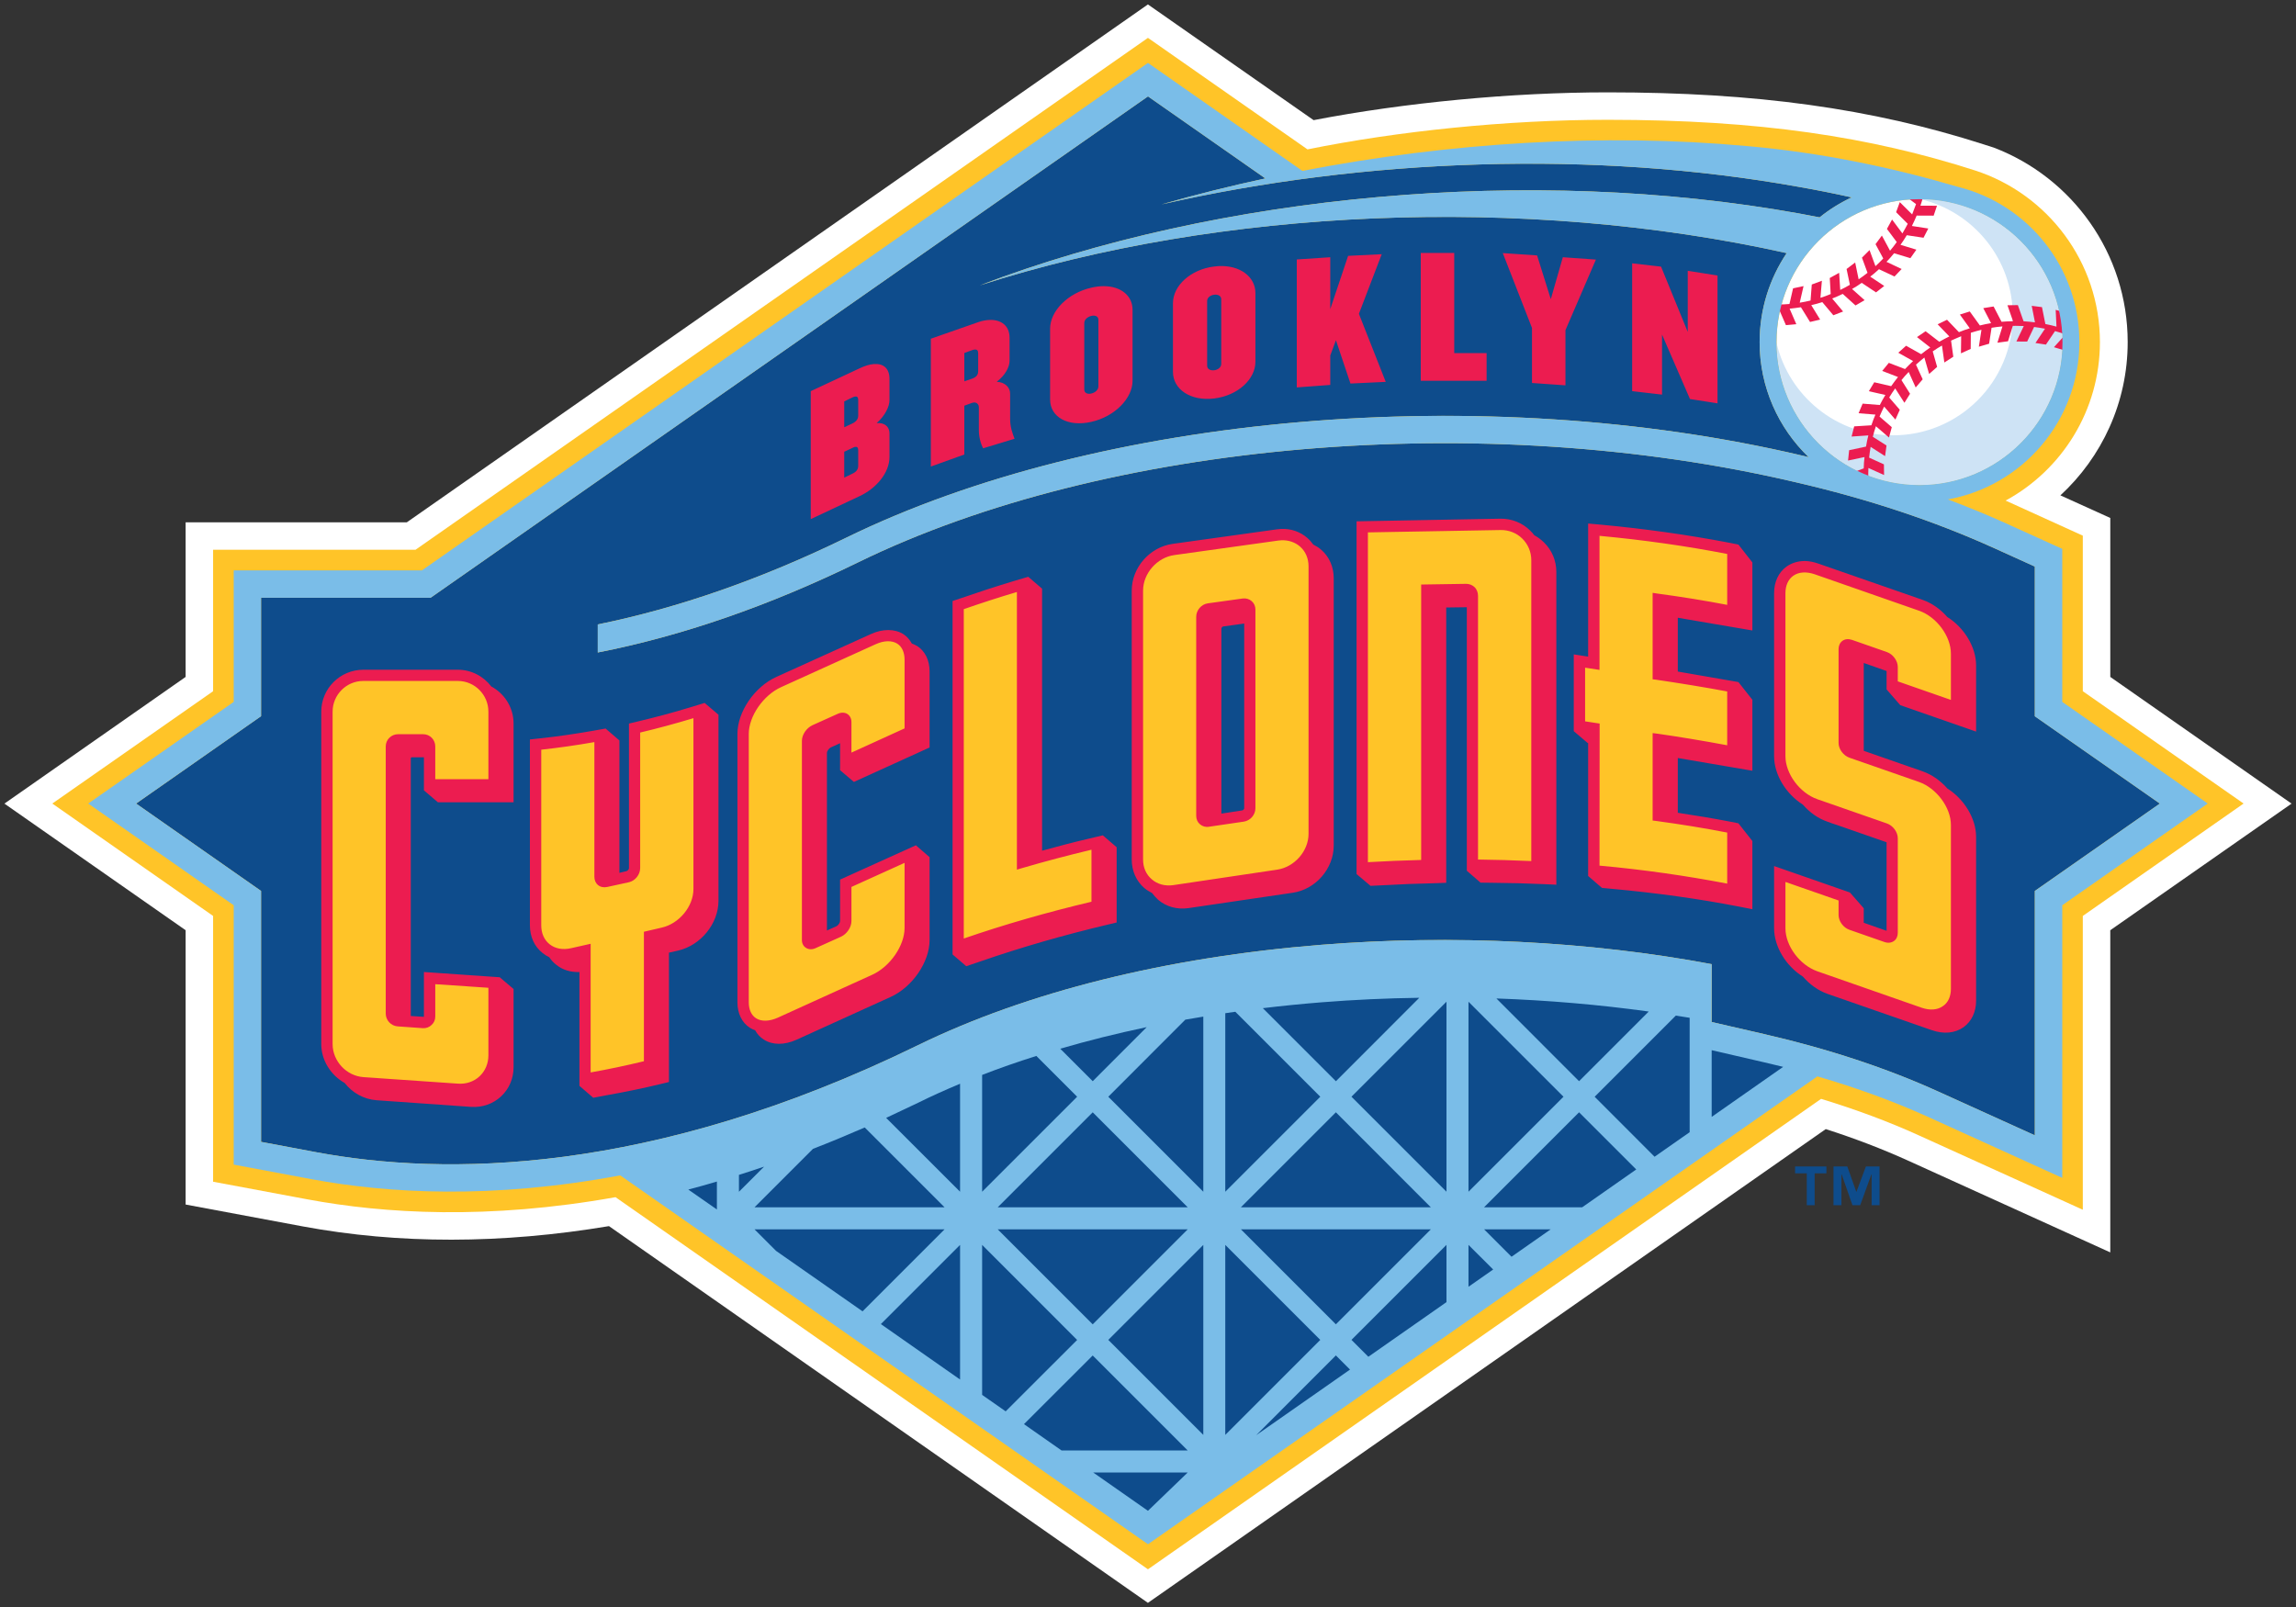 <?xml version="1.0" encoding="UTF-8" standalone="no"?>
<svg
   xmlns:svg="http://www.w3.org/2000/svg"
   xmlns="http://www.w3.org/2000/svg"
   version="1.1"
   width="518.607"
   height="363.087"
   id="svg13544">
  <rect width="100%" height="100%" fill="#333333" stroke="none"/>
  <defs
     id="defs13546" />
  <g
     transform="translate(-83.554,-339.39)"
     id="layer1">
    <path
       d="m 560.214,492.307 0,-35.908 -11.268,-5.104 c 9.328,-8.61 15.198,-20.938 15.198,-34.62 0,-20.074 -12.573,-37.213 -30.266,-43.947 l -2.299,-0.734 c -25.309,-8.121 -51.481,-11.741 -84.894,-11.741 -21.672,0 -45.839,2.316 -66.419,6.278 l -37.425,-26.14 -167.392,116.987 -49.965,0 0,34.93 -40.931,28.619 40.931,28.603 0,61.967 26.466,4.941 c 21.656,4.028 44.91,3.995 69.158,-0.065 l 121.732,85.106 153.107,-107.023 c 6.572,2.104 12.752,4.484 18.46,7.061 l 45.806,20.791 0,-72.778 40.947,-28.603 -40.947,-28.619 z"
       id="path2506"
       style="fill:#ffffff;fill-opacity:1;fill-rule:nonzero;stroke:none" />
    <path
       d="m 554.007,495.539 0,-35.142 -17.432,-7.925 c 12.687,-6.898 21.297,-20.351 21.297,-35.81 0,-18.101 -11.855,-33.462 -28.195,-38.762 -23.613,-7.583 -48.66,-11.448 -82.987,-11.448 -22.911,0 -47.617,2.593 -67.805,6.686 L 342.847,347.944 177.412,463.577 l -45.725,0 0,31.962 -36.316,25.374 36.316,25.39 0,60.042 21.395,3.995 c 17.253,3.212 40.719,4.647 69.501,-0.506 l 120.264,84.063 152.047,-106.273 c 7.893,2.413 15.28,5.153 22.08,8.251 l 37.033,16.796 0,-66.37 36.316,-25.39 -36.316,-25.374 z"
       id="path2510"
       style="fill:#ffc428;fill-opacity:1;fill-rule:nonzero;stroke:none" />
    <path
       d="m 508.096,611.656 -1.794,0 0,-6.979 -0.049,0 -2.528,6.979 -1.745,0 -2.446,-6.979 -0.049,0 0,6.979 -1.794,0 0,-8.757 3.115,0 2.038,5.724 0.033,0 2.136,-5.724 3.082,0 0,8.757 z m -12.002,-7.208 -2.658,0 0,7.208 -1.777,0 0,-7.208 -2.642,0 0,-1.549 7.077,0 0,1.549 z"
       id="path2514"
       style="fill:#0e4c8c;fill-opacity:1;fill-rule:nonzero;stroke:none" />
    <path
       d="m 571.415,520.921 -28.244,19.732 0,55.216 -21.721,-9.849 c -11.66,-5.3 -24.917,-9.686 -39.349,-13.013 l -11.937,-2.74 c 0,0 0.016,-12.98 0.016,-13.078 -27.657,-5.186 -58.477,-6.751 -88.205,-4.37 -34.962,2.805 -66.467,10.665 -91.058,22.683 C 230.304,605.114 183.601,605 155.08,599.7 l -12.556,-2.365 0,-56.683 -28.227,-19.732 28.227,-19.748 0,-26.76 38.305,0 162.027,-113.252 26.515,18.541 c -7.942,1.712 -15.769,3.669 -23.45,5.854 45.953,-10.437 97.761,-12.296 144.056,-3.93 3.995,0.701 7.925,1.484 11.823,2.348 -2.593,1.223 -5.039,2.74 -7.24,4.517 -1.533,-0.294 -3.066,-0.587 -4.582,-0.864 -60.809,-10.958 -131.125,-4.37 -185.117,16.226 53.944,-17.4 122.906,-20.531 182.264,-7.289 -3.865,5.74 -6.115,12.671 -6.115,20.123 0,10.192 4.256,19.422 11.072,25.977 -0.506,-0.114 -1.011,-0.261 -1.533,-0.375 -71.832,-16.894 -158.586,-9.425 -215.856,18.574 -19.161,9.344 -37.995,15.899 -56.112,19.585 l 0,6.343 c 19.014,-3.734 38.713,-10.534 58.836,-20.384 56.096,-27.396 141.186,-34.669 211.747,-18.084 16.209,3.734 31.358,8.773 44.991,14.97 l 9.018,4.077 0,33.821 28.244,19.732 z"
       id="path2518"
       style="fill:#0e4c8c;fill-opacity:1;fill-rule:nonzero;stroke:none" />
    <path
       d="m 517.117,448.963 c 17.84,0 32.304,-14.464 32.304,-32.304 0,-17.824 -14.464,-32.288 -32.304,-32.288 -17.84,0 -32.288,14.464 -32.288,32.304 0,17.84 14.448,32.288 32.288,32.288"
       id="path2522"
       style="fill:#ffffff;fill-opacity:1;fill-rule:nonzero;stroke:none" />
    <path
       d="m 517.321,384.387 c 11.953,2.788 20.857,13.519 20.857,26.303 0,14.937 -12.1,27.037 -27.037,27.037 -12.817,0 -23.515,-8.904 -26.303,-20.84 0.114,17.742 14.497,32.092 32.272,32.076 17.856,0 32.304,-14.464 32.304,-32.304 0,-17.758 -14.367,-32.174 -32.092,-32.272"
       id="path2526"
       style="fill:#cee3f5;fill-opacity:1;fill-rule:nonzero;stroke:none" />
    <path
       d="m 505.562,447.485 c -0.016,-0.391 -0.016,-0.783 -0.016,-1.158 0,-0.408 0.016,-0.815 0.033,-1.223 l 3.539,1.598 -0.033,-2.413 -3.343,-1.517 c 0.082,-0.815 0.196,-1.614 0.342,-2.43 l 3.261,2.087 0.326,-2.397 -3.098,-1.973 c 0.196,-0.815 0.44,-1.598 0.701,-2.381 l 2.952,2.544 0.636,-2.332 -2.772,-2.397 c 0.326,-0.766 0.669,-1.517 1.044,-2.25 l 2.544,2.935 0.995,-2.218 -2.397,-2.772 c 0.408,-0.701 0.881,-1.386 1.353,-2.055 l 2.087,3.245 1.272,-2.038 -1.941,-3.082 c 0.506,-0.636 1.044,-1.239 1.631,-1.843 l 1.582,3.506 1.582,-1.843 -1.517,-3.31 c 0.62,-0.571 1.256,-1.093 1.892,-1.614 l 1.076,3.718 1.81,-1.598 -0.995,-3.506 c 0.669,-0.473 1.37,-0.913 2.087,-1.321 l 0.538,3.832 2.022,-1.305 -0.506,-3.636 c 0.766,-0.342 1.517,-0.685 2.283,-0.995 l -0.049,3.865 2.201,-0.995 0.033,-3.653 c 0.799,-0.261 1.598,-0.473 2.397,-0.669 l -0.587,3.816 2.316,-0.669 0.554,-3.604 c 0.815,-0.13 1.647,-0.245 2.462,-0.31 l -1.141,3.685 2.397,-0.326 1.076,-3.473 c 0.228,-0.016 0.457,-0.016 0.669,-0.016 0.62,0 1.207,0.016 1.81,0.049 l -1.663,3.49 2.43,0.016 1.565,-3.294 c 0.815,0.098 1.647,0.245 2.462,0.391 l -2.153,3.229 2.365,0.359 2.055,-3.049 c 0.799,0.212 1.582,0.473 2.365,0.75 l -2.609,2.886 2.332,0.701 2.43,-2.723 -0.228,-1.272 c -0.587,-0.228 -1.125,-0.44 -1.696,-0.636 l -0.163,-3.865 -2.283,-0.636 0.179,3.783 c -0.832,-0.228 -1.663,-0.424 -2.511,-0.587 l -0.766,-3.816 -2.316,-0.294 0.734,3.734 c -0.848,-0.098 -1.712,-0.196 -2.577,-0.245 l -1.288,-3.653 -2.348,0.033 1.256,3.604 c -0.864,0.016 -1.729,0.049 -2.593,0.13 l -1.794,-3.457 -2.332,0.375 1.761,3.392 c -0.848,0.13 -1.68,0.31 -2.528,0.522 l -2.283,-3.164 -2.234,0.701 2.234,3.098 c -0.832,0.245 -1.631,0.554 -2.446,0.881 l -2.691,-2.805 -2.12,1.027 2.642,2.74 c -0.766,0.375 -1.533,0.783 -2.267,1.207 l -3.098,-2.381 -1.941,1.321 3,2.348 c -0.701,0.473 -1.386,0.978 -2.055,1.517 l -3.408,-1.908 -1.761,1.582 3.343,1.875 c -0.636,0.587 -1.223,1.19 -1.826,1.81 l -3.653,-1.402 -1.5,1.826 3.571,1.37 c -0.538,0.669 -1.044,1.37 -1.549,2.071 l -3.816,-0.881 -1.223,2.022 3.734,0.848 c -0.457,0.734 -0.864,1.5 -1.256,2.267 l -3.881,-0.31 -0.913,2.169 3.8,0.31 c -0.342,0.783 -0.636,1.598 -0.913,2.413 l -3.881,0.245 -0.587,2.299 3.783,-0.261 c -0.212,0.832 -0.391,1.68 -0.522,2.528 l -3.816,0.815 -0.245,2.332 3.718,-0.783 c -0.098,0.848 -0.163,1.696 -0.179,2.56 l -2.055,0.766 3.098,1.517 z m 14.755,-59.382 0.75,-2.234 -3.734,-0.016 c 0.212,-0.669 0.44,-1.353 0.603,-2.038 l -3.832,0.016 2.234,1.663 c -0.294,0.799 -0.571,1.565 -0.881,2.332 l -2.788,-2.772 -0.832,2.267 2.625,2.625 c -0.375,0.734 -0.783,1.451 -1.207,2.169 l -2.332,-3.131 -1.158,2.12 2.218,2.968 c -0.473,0.669 -0.978,1.321 -1.517,1.957 l -1.843,-3.424 -1.435,1.941 1.745,3.229 c -0.571,0.62 -1.158,1.19 -1.761,1.745 l -1.337,-3.636 -1.712,1.712 1.256,3.424 c -0.652,0.522 -1.321,1.011 -2.006,1.468 l -0.783,-3.8 -1.941,1.468 0.75,3.571 c -0.701,0.408 -1.451,0.815 -2.185,1.158 l -0.245,-3.865 -2.12,1.174 0.212,3.62 c -0.75,0.326 -1.533,0.603 -2.316,0.848 l 0.326,-3.848 -2.283,0.848 -0.277,3.62 c -0.815,0.196 -1.631,0.359 -2.446,0.489 l 0.864,-3.751 -2.365,0.506 -0.815,3.539 c -0.799,0.065 -1.614,0.114 -2.446,0.114 l -0.701,1.076 c 0.261,0 0.522,-0.016 0.783,-0.016 l 1.565,3.604 2.348,-0.212 -1.517,-3.506 c 0.848,-0.082 1.712,-0.196 2.56,-0.326 l 2.055,3.327 2.283,-0.538 -2.006,-3.261 c 0.848,-0.196 1.68,-0.424 2.495,-0.685 l 2.495,2.968 2.201,-0.848 -2.462,-2.935 c 0.815,-0.31 1.598,-0.669 2.381,-1.044 l 2.886,2.609 2.055,-1.19 -2.837,-2.528 c 0.75,-0.424 1.484,-0.881 2.185,-1.386 l 3.229,2.153 1.859,-1.451 -3.164,-2.104 c 0.685,-0.522 1.337,-1.093 1.973,-1.68 l 3.506,1.647 1.614,-1.696 -3.424,-1.614 c 0.603,-0.62 1.174,-1.272 1.712,-1.941 l 3.685,1.109 1.353,-1.924 -3.588,-1.093 c 0.506,-0.701 0.978,-1.419 1.419,-2.169 l 3.783,0.571 1.076,-2.087 -3.702,-0.571 c 0.375,-0.766 0.75,-1.549 1.076,-2.348 l 3.832,0.016 z"
       id="path2534"
       style="fill:#ec1c50;fill-opacity:1;fill-rule:nonzero;stroke:none" />
    <path
       d="m 543.169,540.659 0,55.199 -21.737,-9.849 c -11.643,-5.3 -24.885,-9.67 -39.333,-12.997 l -11.937,-2.756 c 0,0 0.016,-12.964 0.016,-13.062 -27.64,-5.186 -58.477,-6.751 -88.188,-4.37 -34.979,2.805 -66.467,10.648 -91.075,22.667 -60.613,29.614 -107.317,29.516 -135.838,24.2 l -12.556,-2.348 0,-56.683 -28.227,-19.748 28.227,-19.732 0,-26.76 38.305,0 162.027,-113.252 26.515,18.525 c -7.942,1.712 -15.769,3.669 -23.45,5.871 45.937,-10.453 97.761,-12.296 144.04,-3.946 4.012,0.701 7.942,1.484 11.823,2.365 -2.577,1.207 -5.023,2.723 -7.224,4.517 -1.533,-0.294 -3.049,-0.603 -4.599,-0.881 -60.793,-10.958 -131.109,-4.354 -185.101,16.242 53.944,-17.4 122.89,-20.531 182.264,-7.289 -3.848,5.74 -6.115,12.671 -6.115,20.107 0,10.208 4.256,19.422 11.072,25.977 -0.489,-0.114 -0.995,-0.261 -1.517,-0.359 -71.832,-16.894 -158.602,-9.442 -215.873,18.557 -19.161,9.36 -37.979,15.916 -56.113,19.601 l 0,6.327 c 19.014,-3.718 38.697,-10.534 58.819,-20.367 56.113,-27.412 141.203,-34.685 211.763,-18.084 16.209,3.734 31.358,8.757 45.007,14.954 l 9.001,4.093 0,33.821 28.244,19.715 -28.244,19.748 z m 6.246,-123.999 c 0,17.84 -14.464,32.304 -32.304,32.304 -17.824,0 -32.288,-14.448 -32.288,-32.288 0,-17.84 14.464,-32.288 32.288,-32.288 17.84,0 32.304,14.448 32.304,32.272 m -0.049,81.291 0,-34.571 -12.654,-5.74 c -4.256,-1.924 -8.659,-3.734 -13.176,-5.43 16.878,-3.033 29.695,-17.791 29.695,-35.549 0,-16.878 -11.594,-31.065 -27.249,-35.011 -14.758,-4.354 -30.82,-7.778 -47.812,-9.262 -32.5,-2.968 -67.234,-0.815 -100.435,5.61 l -34.881,-24.395 -164,114.638 -42.512,0 0,29.711 -32.859,22.96 32.859,22.977 0,58.591 17.595,3.294 c 17.188,3.196 40.735,4.566 69.713,-0.864 L 342.854,688.237 494.053,582.551 c 8.92,2.593 17.237,5.642 24.852,9.083 l 30.462,13.845 0,-61.592 32.859,-22.977 -32.859,-22.96 z"
       id="path2538"
       style="fill:#7abde8;fill-opacity:1;fill-rule:nonzero;stroke:none" />
    <path
       d="m 482.096,579.385 -11.92,-2.756 0,15.068 16.144,-11.301 c -1.402,-0.342 -2.805,-0.685 -4.224,-1.011 m -121.783,-11.11 0,40.327 21.46,-21.46 -19.193,-19.193 c -0.75,0.098 -1.517,0.212 -2.267,0.326 m 0,95.262 21.46,-21.46 -21.46,-21.46 0,42.92 z m 8.485,-96.396 16.503,16.503 18.835,-18.851 c -7.387,0.098 -14.807,0.44 -22.145,1.027 -4.468,0.359 -8.855,0.799 -13.192,1.321 m -4.962,44.981 42.904,0 -21.444,-21.46 -21.46,21.46 z m 46.438,-46.441 -21.46,21.46 21.46,21.46 0,-42.92 z m -24.981,79.905 -18.003,18.019 21.199,-14.823 -3.196,-3.196 z m -54.824,26.44 12.377,8.659 8.985,-8.659 -21.362,0 z m 134.735,-102.715 c -1.027,-0.179 -2.071,-0.342 -3.131,-0.489 l -18.329,18.329 13.535,13.551 7.925,-5.544 0,-25.847 z m -54.93,51.3 -21.46,21.46 3.816,3.816 17.644,-12.344 0,-12.931 z m 29.951,-29.951 -21.46,21.46 22.161,0 12.214,-8.545 -12.915,-12.915 z m -54.932,47.897 21.46,-21.46 -42.92,0 21.46,21.46 z m 70.665,-70.658 c -11.187,-1.549 -22.732,-2.544 -34.408,-2.952 l 18.672,18.688 15.736,-15.736 z m -37.191,49.197 6.197,6.197 8.855,-6.197 -15.051,0 z m -3.522,12.977 5.577,-3.897 -5.577,-5.561 0,9.458 z m 0,-21.468 21.46,-21.46 -21.46,-21.46 0,42.92 z M 300.41,584.207 c -3.261,1.37 -6.441,2.788 -9.491,4.305 -2.446,1.174 -4.843,2.299 -7.208,3.408 l 16.698,16.682 0,-24.395 z m -49.948,24.405 5.675,-5.675 c -1.908,0.652 -3.8,1.272 -5.675,1.859 l 0,3.816 z m 46.447,8.485 -42.936,0 4.859,4.859 19.552,13.665 18.525,-18.525 z m -57.885,-8.985 6.458,4.501 0,-6.311 c -2.169,0.652 -4.338,1.256 -6.458,1.81 m 61.386,12.501 -17.889,17.889 17.889,12.524 0,-30.413 z m -33.227,-21.698 -13.209,13.209 42.936,0 -18.036,-18.036 c -3.979,1.729 -7.86,3.343 -11.692,4.827 m 38.211,-16.7 0,26.385 21.46,-21.46 -9.213,-9.213 c -4.224,1.337 -8.317,2.756 -12.247,4.289 m 46.436,84.841 -21.46,-21.46 -15.524,15.508 8.496,5.952 28.488,0 z m -21.457,-83.424 12.198,-12.214 c -6.751,1.419 -13.274,3.049 -19.536,4.876 l 7.338,7.338 z m 0,54.927 21.46,-21.46 -42.92,0 21.46,21.46 z m -24.979,15.937 5.316,3.718 16.144,-16.128 -21.46,-21.476 0,33.886 z m 24.979,-63.834 -21.46,21.46 42.92,0 -21.46,-21.46 z m 24.979,29.951 -21.46,21.46 21.46,21.46 0,-42.92 z m 0,-51.569 c -1.37,0.228 -2.723,0.457 -4.06,0.685 l -17.4,17.416 21.46,21.46 0,-39.561 z"
       id="path2658"
       style="fill:#0e4c8c;fill-opacity:1;fill-rule:nonzero;stroke:none" />
    <path
       d="m 422.465,456.564 -32.5,0.594 0,79.688 3.156,2.656 2.688,-0.125 c 3.897,-0.228 7.926,-0.387 11.938,-0.469 l 2.469,-0.094 0,-62.188 c 1.353,-0.033 3.156,-0.046 4.656,-0.062 l 0,59.531 3.094,2.688 2.562,0.031 c 3.995,0.033 7.993,0.133 11.906,0.312 l 2.656,0.125 0,-70.656 c 0,-2.528 -0.971,-4.879 -2.781,-6.656 -0.669,-0.652 -1.388,-1.201 -2.188,-1.625 -0.277,-0.375 -0.595,-0.736 -0.938,-1.062 -1.777,-1.761 -4.175,-2.72 -6.719,-2.688 z m 19.812,1.094 0,2.781 0,27.281 c -0.049,0 -3.25,-0.5 -3.25,-0.5 l 0,17.344 3.125,2.656 c 0,0 0.043,0.015 0.125,0.031 l 0,30.031 3.125,2.688 2.344,0.219 c 9.817,0.897 19.445,2.223 28.594,4 l 3.031,0.594 0,-15.406 -3.156,-4 -2.031,-0.406 c -3.816,-0.734 -7.743,-1.382 -11.656,-1.969 l 0,-12.375 16.844,2.875 0,-16.031 -3.156,-4 -13.688,-2.375 0,-12.156 16.844,2.875 0,-15.375 -3.156,-4.031 -2.031,-0.406 c -9.279,-1.777 -19.065,-3.164 -29.094,-4.094 l -2.812,-0.25 z m -69.344,1.219 c -0.319,0.014 -0.645,0.047 -0.969,0.094 l -23.531,3.281 c -5.186,0.718 -9.25,5.361 -9.25,10.562 l 0,60.75 c 0,2.56 1.017,4.856 2.844,6.438 0.554,0.457 1.13,0.815 1.75,1.125 0.408,0.538 0.869,1.058 1.375,1.531 1.859,1.582 4.298,2.25 6.875,1.875 l 23.531,-3.469 c 5.169,-0.75 9.25,-5.454 9.25,-10.656 l 0,-60.375 c 0,-2.56 -1.001,-4.887 -2.844,-6.469 -0.554,-0.473 -1.129,-0.83 -1.781,-1.156 -0.375,-0.538 -0.822,-1.043 -1.344,-1.5 -1.612,-1.398 -3.676,-2.126 -5.906,-2.031 z m 118.438,7.25 c -1.579,-0.039 -3.058,0.394 -4.281,1.25 -1.81,1.321 -2.812,3.44 -2.812,6 l 0,36.844 c 0,4.207 2.717,8.557 6.5,10.938 1.517,1.745 3.395,3.11 5.531,3.844 0.522,0.228 1.277,0.451 2.5,0.875 l 10.875,3.781 0,20 c -0.881,-0.31 -3.314,-1.16 -5.156,-1.812 l 0,-3.281 -3.125,-3.562 -17.125,-5.969 0,14.062 c 0,4.175 2.717,8.542 6.5,10.906 1.517,1.745 3.426,3.156 5.562,3.906 l 23.531,8.188 c 2.707,0.946 5.231,0.714 7.188,-0.656 1.826,-1.305 2.844,-3.456 2.844,-6 l 0,-37 c 0,-4.175 -2.717,-8.557 -6.5,-10.938 -1.517,-1.729 -3.411,-3.094 -5.531,-3.844 -0.538,-0.228 -1.261,-0.451 -2.5,-0.875 l -10.844,-3.781 0,-19.844 c 0.881,0.31 3.297,1.16 5.156,1.812 l 0,4.156 3.094,3.562 17.125,5.969 0,-14.938 c 0,-4.191 -2.717,-8.573 -6.5,-10.938 -1.517,-1.745 -3.443,-3.125 -5.562,-3.875 L 494.308,466.72 c -1.009,-0.355 -1.99,-0.57 -2.938,-0.594 z m -175.562,3.562 -3.281,0.969 c -4.175,1.256 -8.26,2.6 -12.125,3.938 l -1.688,0.562 0,79.844 3.094,2.656 3.406,-1.156 c 9.05,-3.131 18.679,-5.902 28.594,-8.25 l 1.969,-0.469 0,-17 -3.125,-2.688 -3.156,0.75 c -3.636,0.848 -7.154,1.773 -10.562,2.719 l 0,-59.188 -3.125,-2.688 z m 48.781,10.562 0,41.719 c 0,0.212 -0.24,0.467 -0.469,0.5 0,0 -2.502,0.376 -4.688,0.719 l 0,-41.781 c 0,-0.212 0.211,-0.467 0.406,-0.5 0.016,0 2.565,-0.346 4.75,-0.656 z m -80.375,1.469 c -1.258,-0.006 -2.584,0.287 -3.938,0.906 l -21.375,9.688 c -4.925,2.234 -8.781,7.869 -8.781,12.875 l 0,60.625 c 0,2.511 1.019,4.609 2.812,5.75 0.375,0.245 0.764,0.416 1.188,0.562 0.473,0.864 1.122,1.588 1.938,2.094 1.957,1.272 4.635,1.286 7.375,0.062 l 21.312,-9.688 c 4.925,-2.25 8.781,-7.885 8.781,-12.875 l 0,-18.688 -3.094,-2.688 -17.125,7.75 0,9.375 c 0,0.294 -0.353,0.959 -0.875,1.188 l -2.094,0.938 0,-40.156 c 0,-0.31 0.401,-0.974 0.906,-1.219 l 2.062,-0.938 0,6.094 3.125,2.656 17.094,-7.781 0,-17.188 c 0,-2.495 -1.004,-4.561 -2.781,-5.719 -0.375,-0.228 -0.795,-0.399 -1.219,-0.562 -0.473,-0.848 -1.107,-1.603 -1.906,-2.125 -0.987,-0.628 -2.149,-0.931 -3.406,-0.938 z m -118.594,8.969 c -5.235,0 -9.5,4.234 -9.5,9.469 l 0,75.094 c 0,3.685 2.167,7.036 5.281,8.781 1.712,2.201 4.316,3.694 7.219,3.906 l 21.344,1.5 c 2.56,0.163 4.955,-0.679 6.781,-2.375 1.81,-1.696 2.812,-4.034 2.812,-6.594 l 0,-17.656 -3.125,-2.656 -17.125,-1.188 0,10.062 0,0.062 c -0.016,0 -0.014,0.016 -0.062,0 0,0 -1.455,-0.09 -2.906,-0.188 l 0,-58.219 c 0,-0.114 0.105,-0.219 0.219,-0.219 l 2.75,0 0,7.469 3.156,2.688 17.094,0 0,-17.781 c 0,-3.62 -2.047,-6.777 -5.031,-8.375 -1.745,-2.283 -4.48,-3.781 -7.562,-3.781 l -21.344,0 z m 77.094,7.5 -3.281,1 c -3.995,1.223 -7.995,2.274 -11.844,3.188 l -1.969,0.469 0,32.688 c 0,0.228 -0.3,0.591 -0.594,0.656 l -1.562,0.375 0,-29.906 -3.125,-2.688 -3,0.531 c -3.995,0.701 -7.979,1.28 -11.844,1.688 l -2.25,0.25 0,41.969 c 0,2.56 1.001,4.799 2.844,6.25 0.473,0.391 0.993,0.724 1.531,0.969 0.424,0.652 0.958,1.23 1.594,1.719 1.435,1.174 3.262,1.69 5.219,1.625 l 0,25.719 3.125,2.688 2.969,-0.562 c 4.06,-0.718 8.176,-1.553 12.188,-2.531 l 1.938,-0.469 0,-29.219 c 1.06,-0.245 2.062,-0.469 2.062,-0.469 5.137,-1.174 9.125,-6.113 9.125,-11.25 l 0,-42.031 -3.125,-2.656 z"
       id="path2662"
       style="fill:#ec1c50;fill-opacity:1;fill-rule:nonzero;stroke:none" />
    <path
       d="m 422.496,459.126 c 0,0 -28.305,0.499 -29.969,0.531 l 0,74.5 c 3.946,-0.228 7.987,-0.402 12.031,-0.5 l 0,-62.219 10.094,-0.156 c 0.75,-0.016 1.431,0.244 1.969,0.75 0.522,0.506 0.781,1.235 0.781,1.969 l 0,59.562 c 4.06,0.049 8.101,0.164 12.031,0.344 l 0,-67.969 c 0,-1.859 -0.727,-3.587 -2.031,-4.875 -1.305,-1.288 -3.064,-1.97 -4.906,-1.938 z m 22.344,1.312 0,30.281 c 0,0 -2.304,-0.353 -3.25,-0.5 l 0,12.125 c 0.897,0.147 3.281,0.5 3.281,0.5 l -0.031,32.094 c 9.931,0.897 19.63,2.301 28.844,4.062 l 0,-11.531 c -5.153,-1.011 -10.551,-1.875 -16.062,-2.625 l -0.781,-0.094 0,-19.75 1.031,0.125 c 4.501,0.636 10.725,1.663 15.812,2.625 l 0,-12.156 c -4.811,-0.913 -11.154,-1.939 -16.062,-2.656 l -0.781,-0.094 0,-19.531 1,0.156 c 5.447,0.734 10.772,1.584 15.844,2.562 l 0,-11.5 c -9.197,-1.794 -18.896,-3.164 -28.844,-4.094 z m -71.844,1 c -0.226,0.008 -0.457,0.032 -0.688,0.062 l -23.5,3.281 c -3.897,0.538 -7.062,4.134 -7.062,8.031 l 0,60.75 c 0,1.826 0.697,3.392 1.969,4.469 1.272,1.109 2.985,1.573 4.844,1.312 l 23.5,-3.5 c 3.881,-0.587 7.062,-4.196 7.062,-8.094 l 0,-60.406 c 0,-1.81 -0.682,-3.407 -1.938,-4.5 -1.127,-0.97 -2.605,-1.464 -4.188,-1.406 z m 117.781,7.281 c -0.826,0.059 -1.56,0.302 -2.188,0.75 -1.125,0.799 -1.75,2.194 -1.75,3.906 l 0,36.844 c 0,3.963 3.24,8.333 7.219,9.719 l 15.688,5.469 c 1.386,0.473 2.469,1.958 2.469,3.344 l 0,21.375 c 0,0.766 -0.304,1.452 -0.875,1.844 -0.571,0.424 -1.374,0.496 -2.156,0.219 l -7.875,-2.75 c -1.386,-0.473 -2.469,-1.941 -2.469,-3.344 l 0,-3.281 c -0.995,-0.342 -10.108,-3.519 -12,-4.188 l 0,10.469 c 0,3.979 3.24,8.316 7.219,9.719 l 23.531,8.219 c 1.892,0.652 3.604,0.522 4.844,-0.375 1.158,-0.783 1.781,-2.194 1.781,-3.906 l 0,-37 c 0,-3.946 -3.256,-8.316 -7.219,-9.719 l -15.688,-5.469 c -1.386,-0.489 -2.469,-1.941 -2.469,-3.344 l 0,-21.219 c 0,-0.766 0.321,-1.436 0.875,-1.844 0.587,-0.424 1.374,-0.48 2.156,-0.219 l 7.875,2.75 c 1.386,0.489 2.469,1.973 2.469,3.375 l 0,3.25 c 0.995,0.359 10.108,3.535 12,4.188 l 0,-10.438 c 0,-3.979 -3.256,-8.349 -7.219,-9.719 l -23.531,-8.219 c -0.946,-0.326 -1.862,-0.465 -2.688,-0.406 z m -177.531,4.406 c -4.077,1.207 -8.103,2.522 -12,3.875 l 0,74.406 c 9.099,-3.147 18.815,-5.932 28.844,-8.312 l 0,-11.75 c -5.267,1.256 -10.567,2.656 -15.688,4.156 l -1.156,0.344 0,-62.719 z m 51,1.469 c 0.766,-0.098 1.493,0.121 2.031,0.594 0.554,0.473 0.844,1.156 0.844,1.906 l 0,44.875 c 0,1.484 -1.141,2.803 -2.625,3.031 l -7.875,1.156 c -0.75,0.13 -1.477,-0.09 -2.031,-0.562 -0.554,-0.473 -0.844,-1.14 -0.844,-1.906 l 0,-44.969 c 0,-1.484 1.157,-2.819 2.625,-3.031 l 7.875,-1.094 z m -80.219,9.656 c -0.844,0.02 -1.765,0.255 -2.719,0.688 l -21.344,9.688 c -4.012,1.826 -7.281,6.567 -7.281,10.562 l 0,60.625 c 0,1.647 0.581,2.909 1.625,3.594 1.223,0.783 3.013,0.739 4.938,-0.125 l 21.312,-9.688 c 4.028,-1.826 7.312,-6.567 7.312,-10.562 l 0,-14.719 c -2.006,0.913 -11.136,5.046 -12,5.438 l 0,7.719 c 0,1.402 -1.038,2.928 -2.375,3.531 l -5.688,2.562 c -0.799,0.375 -1.615,0.345 -2.219,-0.062 -0.571,-0.359 -0.906,-0.984 -0.906,-1.75 l 0,-45 c 0,-1.386 1.022,-2.895 2.375,-3.531 l 5.688,-2.562 c 0.815,-0.375 1.599,-0.36 2.219,0.031 0.571,0.375 0.906,1.03 0.906,1.812 l 0,6.906 c 1.989,-0.913 11.119,-5.061 12,-5.469 l 0,-15.531 c 0,-1.631 -0.581,-2.925 -1.625,-3.594 -0.612,-0.4 -1.375,-0.583 -2.219,-0.562 z m -118.406,8.969 c -3.832,0 -6.938,3.122 -6.938,6.938 l 0,75.094 c 0,3.865 3.135,7.208 7,7.469 l 21.312,1.469 c 1.843,0.13 3.587,-0.45 4.875,-1.656 1.288,-1.207 2,-2.892 2,-4.719 l 0,-15.281 c -1.353,-0.098 -10.451,-0.715 -12,-0.812 l 0,7.312 c 0,0.75 -0.289,1.417 -0.844,1.906 -0.522,0.506 -1.202,0.768 -1.969,0.719 l -5.688,-0.406 c -1.484,-0.098 -2.688,-1.391 -2.688,-2.875 l 0,-60.375 c 0,-1.517 1.248,-2.75 2.781,-2.75 l 5.688,0 c 1.5,0 2.719,1.233 2.719,2.75 l 0,7.406 12,0 0,-15.25 c 0,-3.816 -3.09,-6.938 -6.906,-6.938 l -21.344,0 z m 74.562,8.406 c -3.995,1.207 -8.052,2.304 -12.031,3.25 l 0,30.625 c 0,1.451 -1.113,2.861 -2.531,3.188 l -4.875,1.062 c -0.766,0.179 -1.539,0.05 -2.094,-0.406 -0.554,-0.44 -0.844,-1.125 -0.844,-1.875 l 0,-30.438 c -4.028,0.718 -8.054,1.278 -12,1.719 l 0,39.688 c 0,1.761 0.652,3.272 1.875,4.25 1.272,1.011 2.968,1.33 4.844,0.906 l 4.438,-1 0,29.062 c 3.946,-0.701 8.003,-1.553 12.031,-2.531 l 0,-29.25 4.031,-0.938 c 3.946,-0.897 7.156,-4.789 7.156,-8.719 l 0,-38.594 z"
       id="path2694"
       style="fill:#ffc428;fill-opacity:1;fill-rule:nonzero;stroke:none" />
    <path
       d="m 404.465,396.533 0,28.875 14.875,0 0,-6.25 -7.312,0 0,-22.625 -7.562,0 z m 18.531,0.031 6.594,16.906 0,12.438 7.562,0.531 0,-12.469 6.875,-15.938 -7.469,-0.531 -2.719,9.469 -3.094,-9.875 -7.75,-0.531 z m -27.344,0.25 -7.594,0.375 -4.031,12.031 0,-11.719 -7.562,0.5 0,28.906 7.562,-0.562 0,-6.656 1.281,-3.438 3.281,9.781 7.969,-0.375 -6.062,-15.375 5.156,-13.469 z m 56.562,2.062 0,28.875 6.75,0.781 0,-13.562 6.312,14.562 6.219,0.969 0,-28.875 -6.719,-1.062 0,13.812 -6.031,-14.75 -6.531,-0.75 z m -93.406,0.625 c -0.323,0.016 -0.666,0.052 -1,0.094 -5.332,0.652 -9.312,4.335 -9.312,8.281 l 0,15.531 c 0,3.93 3.98,6.652 9.312,6 5.349,-0.652 9.312,-4.351 9.312,-8.281 l 0,-15.531 c 0,-3.684 -3.47,-6.329 -8.312,-6.094 z m -25.906,4.531 c -0.888,-0.007 -1.841,0.114 -2.844,0.344 -5.332,1.207 -9.312,5.304 -9.312,9.25 l 0,16.031 c 0,3.93 3.98,6.238 9.312,5.031 5.349,-1.207 9.312,-5.351 9.312,-9.281 l 0,-16.031 c 0,-3.193 -2.619,-5.314 -6.469,-5.344 z m 24.906,1.938 c 0.881,-0.114 1.594,0.265 1.594,1.031 l 0,14.594 c 0,0.766 -0.713,1.323 -1.594,1.438 -0.864,0.098 -1.594,-0.265 -1.594,-1.031 l 0,-14.625 c 0,-0.75 0.729,-1.308 1.594,-1.406 z m -27.125,4.719 c 0.566,0.041 0.969,0.363 0.969,0.938 l 0,15.062 c 0,0.766 -0.729,1.398 -1.594,1.594 -0.864,0.212 -1.594,-0.125 -1.594,-0.875 l 0,-15.062 c 0,-0.75 0.729,-1.382 1.594,-1.594 0.216,-0.049 0.436,-0.076 0.625,-0.062 z m -23.5,0.969 c -0.831,0.015 -1.747,0.178 -2.656,0.5 l -10.719,3.75 0,28.875 7.562,-2.719 0,-11.031 1.719,-0.625 c 1.044,-0.359 1.562,0.333 1.562,0.969 l 0,5.156 c 0,1.517 0.398,3.065 0.969,4.125 l 7.094,-2.156 c -0.473,-1.239 -1,-2.641 -1,-4.5 l 0,-5.688 c 0,-1.37 -1.107,-2.59 -3.031,-2.688 1.924,-1.435 2.906,-3.349 2.906,-4.719 l 0,-5.219 c 0,-2.74 -1.914,-4.078 -4.406,-4.031 z m -3.438,6.688 c 0.479,-0.033 0.75,0.201 0.75,0.812 l 0,4.125 c 0,0.832 -0.481,1.315 -1.312,1.625 l -1.812,0.625 0,-6.406 1.812,-0.656 c 0.208,-0.069 0.403,-0.114 0.562,-0.125 z m -22.812,3.281 c -0.947,0.07 -2.02,0.402 -3.156,0.938 l -11.094,5.188 0,28.906 11.094,-5.219 c 3.636,-1.712 6.688,-5.176 6.688,-8.812 l 0,-5.344 c 0,-1.37 -0.966,-2.476 -2.906,-2.312 1.941,-1.68 2.906,-3.786 2.906,-5.156 l 0,-4.812 c 0,-2.5 -1.449,-3.528 -3.531,-3.375 z m -4.281,7.344 c 0.475,-0.092 0.75,0.138 0.75,0.75 l 0,3.562 c 0,0.783 -0.482,1.359 -1.281,1.75 l -1.875,0.875 0,-5.844 1.875,-0.906 c 0.2,-0.094 0.373,-0.157 0.531,-0.188 z m 0,11.375 c 0.475,-0.098 0.75,0.119 0.75,0.719 l 0,3.562 c 0,0.832 -0.482,1.375 -1.281,1.75 l -1.875,0.906 0,-5.844 1.875,-0.875 c 0.2,-0.094 0.373,-0.186 0.531,-0.219 z"
       id="path2726"
       style="fill:#ec1c50;fill-opacity:1;fill-rule:nonzero;stroke:none" />
  </g>
</svg>
